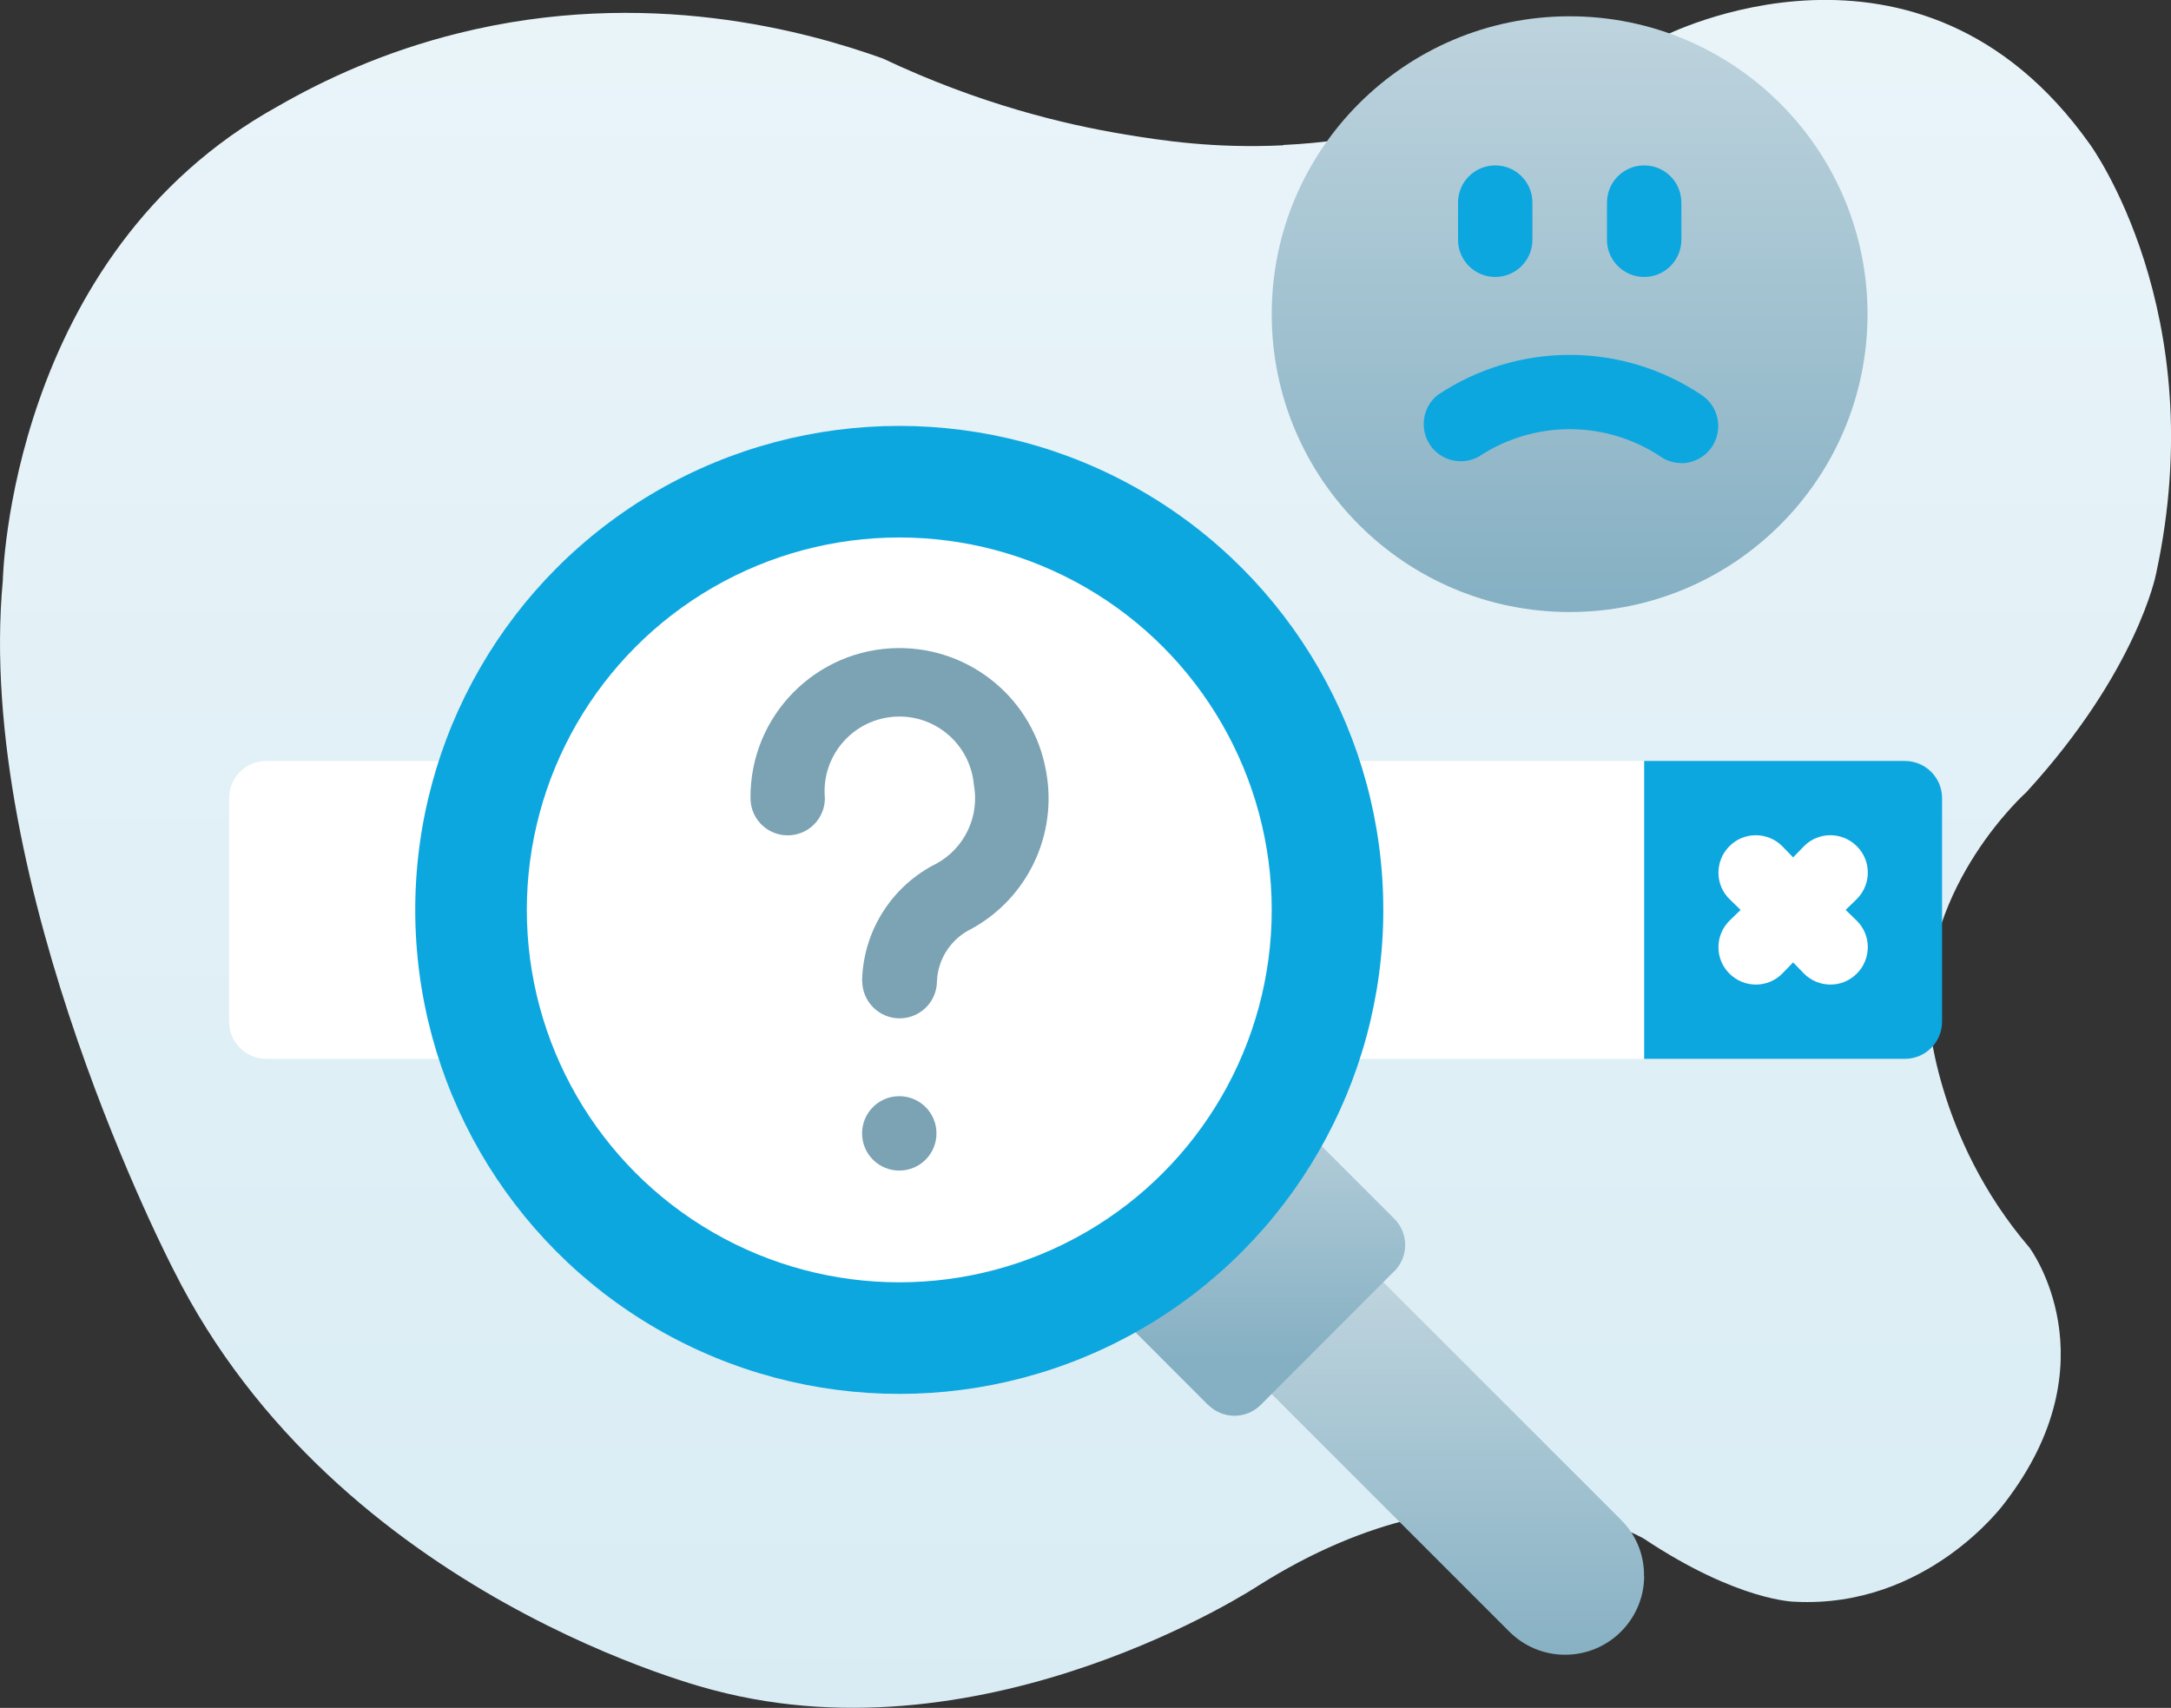 <?xml version="1.0" encoding="UTF-8"?> <svg xmlns="http://www.w3.org/2000/svg" xmlns:xlink="http://www.w3.org/1999/xlink" id="Capa_2" data-name="Capa 2" viewBox="0 0 131.91 103.78"><rect x="0" y="0" width="131.91" height="103.78" fill="#333333" stroke="none"/><defs><style> .cls-1 { fill: #fff; } .cls-2 { fill: url(#Degradado_sin_nombre_22-3); } .cls-3 { fill: url(#Degradado_sin_nombre_22); } .cls-4 { fill: #7ba3b4; } .cls-5 { fill: url(#Degradado_sin_nombre_22-2); } .cls-6 { fill: url(#Degradado_sin_nombre_26); } .cls-7 { fill: #0da7e0; } </style><linearGradient id="Degradado_sin_nombre_26" data-name="Degradado sin nombre 26" x1="-2398.05" y1="663.92" x2="-2398.05" y2="765.92" gradientTransform="translate(-2332.09 -661.96) rotate(-180) scale(1 -1)" gradientUnits="userSpaceOnUse"><stop offset="0" stop-color="#e9f4f9"></stop><stop offset="1" stop-color="#d9ecf4"></stop></linearGradient><linearGradient id="Degradado_sin_nombre_22" data-name="Degradado sin nombre 22" x1="88.01" y1="27.52" x2="88.01" y2="4.61" gradientTransform="translate(0 106.01) scale(1 -1)" gradientUnits="userSpaceOnUse"><stop offset="0" stop-color="#bdd3dd"></stop><stop offset="1" stop-color="#85b0c3"></stop></linearGradient><linearGradient id="Degradado_sin_nombre_22-2" data-name="Degradado sin nombre 22" x1="75.67" y1="40.34" x2="75.67" y2="23.43" xlink:href="#Degradado_sin_nombre_22"></linearGradient><linearGradient id="Degradado_sin_nombre_22-3" data-name="Degradado sin nombre 22" x1="95.37" y1="104.41" x2="95.37" y2="69.23" xlink:href="#Degradado_sin_nombre_22"></linearGradient></defs><g id="Capa_2-2" data-name="Capa 2"><g id="Capa_2-2" data-name="Capa 2-2"><g><path class="cls-6" d="m77.98,8.81c5-.24,8.65-1.35,12.54-2.53,2.71-.82,6.35-2.09,10.52-4.06,0,0,15.56-8.07,25.93,6.53,0,0,7.49,10.18,4.03,26.13,0,0-1.13,5.89-7.88,13.26,0,0-6.3,5.61-5.96,13.45,0,0,.38,7.49,6.15,14.22,0,0,5.17,6.9-1.54,15.56,0,0-4.66,6.37-12.7,5.96,0,0-3.43,0-9.2-3.84,0,0-9.8-5.76-23.44,2.88,0,0-16.33,10.76-33.04,6.34,0,0-22.86-5.57-32.85-25.55,0,0-12.1-23.25-10.37-41.88,0,0,.38-19.79,16.71-28.82,2.81-1.62,6.49-3.33,10.97-4.44,11.45-2.85,21.2-.11,25.78,1.53,5.9,2.79,11.09,4.02,14.73,4.62,2.24.37,5.41.86,9.6.66l.02-.02h0Z"></path><g><path class="cls-1" d="m16.18,46.24h83.72v18.1H16.18c-1.25,0-2.26-1.01-2.26-2.26v-13.58c0-1.25,1.01-2.26,2.26-2.26Z"></path><path class="cls-3" d="m99.9,95.77c-.01,2.65-2.17,4.79-4.82,4.78-1.27,0-2.48-.51-3.38-1.41l-15.57-15.57,6.79-6.79,15.57,15.57c.91.9,1.42,2.13,1.4,3.42h0Z"></path><path class="cls-5" d="m77.27,66.61l7.44,7.44c.89.88.89,2.31.01,3.2h-.01s-8.1,8.11-8.1,8.11c-.88.89-2.31.89-3.2.01h-.01s-7.44-7.45-7.44-7.45l11.31-11.31Z"></path><circle class="cls-7" cx="54.64" cy="55.29" r="29.41"></circle><circle class="cls-2" cx="95.37" cy="19.09" r="18.1"></circle><g><path class="cls-7" d="m90.85,16.83c-1.25,0-2.26-1.01-2.26-2.26v-2.26c0-1.25,1.01-2.26,2.26-2.26s2.26,1.01,2.26,2.26v2.26c0,1.25-1.01,2.26-2.26,2.26Z"></path><path class="cls-7" d="m99.9,16.83c-1.25,0-2.26-1.01-2.26-2.26v-2.26c0-1.25,1.01-2.26,2.26-2.26s2.26,1.01,2.26,2.26v2.26c0,1.25-1.01,2.26-2.26,2.26Z"></path><path class="cls-7" d="m102.16,28.14c-.44,0-.88-.13-1.24-.38-3.36-2.24-7.73-2.24-11.09,0-1.1.59-2.47.18-3.06-.92-.51-.96-.27-2.15.57-2.83,4.86-3.26,11.21-3.26,16.06,0,1.04.7,1.31,2.1.62,3.14-.42.62-1.11.99-1.86,1h0Z"></path></g><circle class="cls-1" cx="54.64" cy="55.29" r="22.63"></circle><path class="cls-7" d="m99.9,46.24h15.84c1.25,0,2.26,1.01,2.26,2.26v13.58c0,1.25-1.01,2.26-2.26,2.26h-15.84v-18.1h0Z"></path><path class="cls-4" d="m52.38,59.62c.06-3.04,1.8-5.79,4.53-7.15,1.71-.94,2.62-2.88,2.26-4.8-.23-2.5-2.44-4.34-4.94-4.11s-4.34,2.44-4.11,4.94c0,1.25-1.01,2.26-2.26,2.26s-2.26-1.01-2.26-2.26c-.04-5,3.98-9.08,8.98-9.12,4.42-.03,8.22,3.13,8.98,7.49.71,3.83-1.11,7.69-4.53,9.57-1.23.59-2.04,1.81-2.1,3.17,0,1.26-1.02,2.27-2.27,2.27s-2.27-1.02-2.27-2.27h-.01Z"></path><path class="cls-4" d="m54.64,71.13c-1.25,0-2.26-1.01-2.26-2.26s1.01-2.26,2.26-2.26,2.26,1.01,2.26,2.26-1.01,2.26-2.26,2.26Z"></path><path class="cls-1" d="m112.14,55.29l.68-.66c.89-.89.89-2.33,0-3.21-.89-.89-2.33-.89-3.21,0h0l-.66.68-.66-.68c-.89-.89-2.33-.89-3.21,0-.89.89-.89,2.33,0,3.21l.68.66-.68.66c-.89.89-.89,2.33,0,3.21.89.89,2.33.89,3.21,0h0l.66-.68.66.68c.89.89,2.33.89,3.21,0,.89-.89.89-2.33,0-3.21h0l-.68-.66Z"></path></g></g></g></g></svg> 
